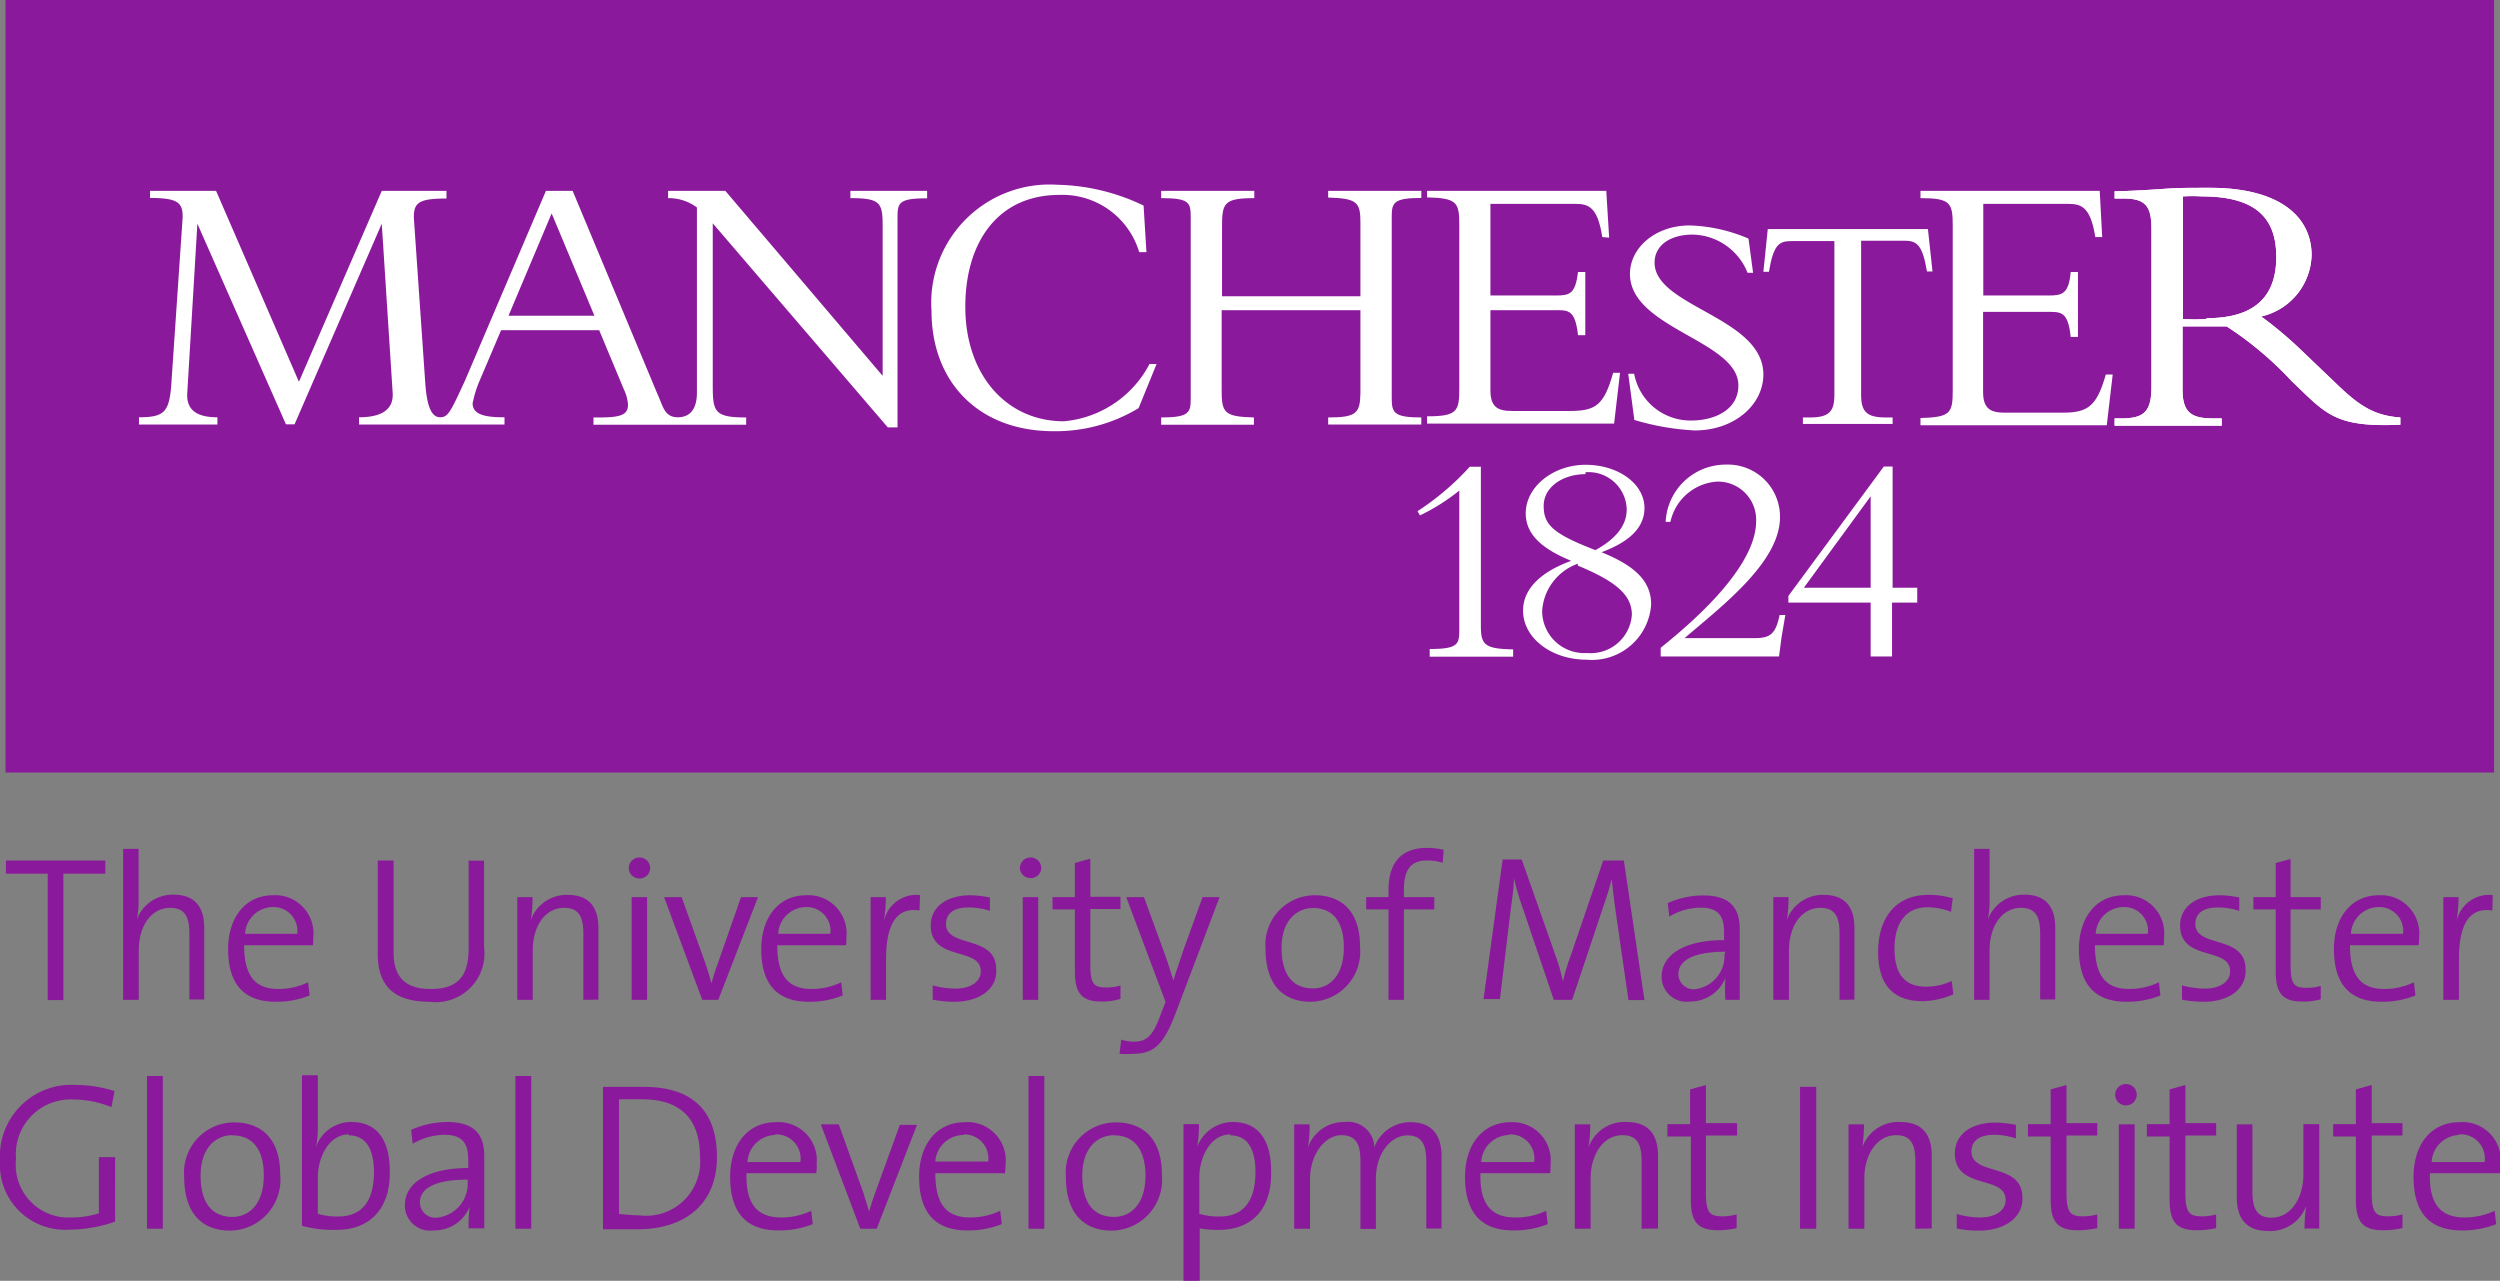 <svg xmlns="http://www.w3.org/2000/svg" viewBox="0 0 130.97 67.1"><rect x="0" y="0" width="130.97" height="67.1" fill="#808080" stroke="none"/><defs><style>.cls-1{fill:#8a1a9b;}.cls-2{fill:#fff;}</style></defs><g id="Ebene_2" data-name="Ebene 2"><g id="_Layer_" data-name="&lt;Layer&gt;"><rect class="cls-1" x="0.29" width="130.37" height="40.47"/><path class="cls-2" d="M83.9,28.93c1.8.73,2.6,1.54,2.6,2.74a3.11,3.11,0,0,1-3.38,2.89c-1.85,0-3.33-1.14-3.33-2.57,0-1.1.86-2,2.52-2.61-1.61-.66-2.38-1.43-2.38-2.49,0-1.38,1.43-2.54,3.14-2.54s3.08,1,3.08,2.26c0,1-.74,1.76-2.25,2.32m-1.24.6A2.82,2.82,0,0,0,80.79,32a2.21,2.21,0,0,0,2.35,2.21,2.16,2.16,0,0,0,2.35-2c0-1.05-.84-1.75-2.83-2.58m.4-4.79c-1.18,0-2.19.67-2.19,1.66s.48,1.46,2.71,2.32c1-.55,1.64-1.24,1.64-2.13A2,2,0,0,0,83.06,24.74Z"/><path class="cls-2" d="M93.69,31.58v-.36l5-6.78h.46v6.35h1.29v.78H99.12v2.82H98V31.57H93.69M98,26,94.5,30.79H98Z"/><path class="cls-2" d="M74.9,34.4V34c1.48,0,1.55-.25,1.55-1h0V25.7A10.59,10.59,0,0,1,74.39,27l-.13-.22A14,14,0,0,0,77,24.45h.58v8.34c0,1,.21,1.2,1.69,1.23v.38Z"/><path class="cls-2" d="M93.53,32.22h-.3c-.21,1-.49,1.2-1.27,1.21H88.25c2-1.71,5-4,5-6.33a2.73,2.73,0,0,0-2.84-2.76,3.15,3.15,0,0,0-3.15,3h.25a2.68,2.68,0,0,1,2.45-2.11A2,2,0,0,1,92,27.31c0,2.8-4.56,6.24-5,6.63v.45h6.2l.13-1h0Z"/><path class="cls-2" d="M83.94,12.42c-.25-1.63-.75-1.74-1.45-1.74H78.08v4.8h3.45c.71,0,1-.09,1.14-1.23h.38v3.31h-.38c-.16-1.4-.53-1.31-1.34-1.31H78.08v4.2c0,.91.42,1.08,1.15,1.08h3c1.36,0,1.8-.29,2.28-2h.36l-.31,2.66H74.76v-.38c1.58,0,1.69-.26,1.69-1.46V11.8c0-1.2-.11-1.42-1.69-1.46V10h9.39l.15,2.45Z"/><path class="cls-2" d="M92.61,12H101l.24,2.22h-.29c-.24-1.42-.54-1.61-1.19-1.61H97.5v8.08c0,.87.29,1.18,1.28,1.18h.37v.34h-4.7v-.34h.37c1,0,1.28-.31,1.28-1.18V12.63H93.85c-.65,0-.94.18-1.18,1.61h-.29Z"/><path class="cls-2" d="M86.68,13.76c0-.91.82-1.47,2-1.47a3.16,3.16,0,0,1,2.87,2h.29L91.6,12.5a8.41,8.41,0,0,0-3.08-.69c-1.81,0-3.13,1.18-3.13,2.54,0,2.86,5.68,3.49,5.68,5.84,0,1.29-1.26,1.84-2.46,1.84a3,3,0,0,1-3-2.45h-.31L85.62,22a13.32,13.32,0,0,0,3.16.55c2.08,0,3.6-1.34,3.6-2.94C92.36,16.61,86.68,16.07,86.68,13.76Z"/><path class="cls-2" d="M122.29,20l-1.57-1.5a21.19,21.19,0,0,0-2.26-1.92,3.39,3.39,0,0,0,2.64-3.21c0-2-1.65-3.53-5.32-3.53-1.29,0-1.69,0-2.5.06s-2,.12-2.5.12v.38h.44c1.15,0,1.49.36,1.49,1.59v8.28c0,1.33-.42,1.65-1.59,1.65h-.34v.38h5.61v-.38h-.46c-1.11,0-1.59-.3-1.59-1.49V17.1c.32,0,.58,0,1,0s.84,0,1.31,0a18,18,0,0,1,3.4,2.86c1.81,1.72,2.23,2.44,5.7,2.29v-.38C124.25,21.77,123.46,21.13,122.29,20Zm-6.7-3.29a8.52,8.52,0,0,1-1.23,0V10.29a8.11,8.11,0,0,1,1,0c3.06,0,3.89,1.35,3.89,3.19C119.24,15.82,117.79,16.67,115.59,16.67Z"/><path class="cls-2" d="M122.29,20l-1.57-1.5a21.19,21.19,0,0,0-2.26-1.92,3.39,3.39,0,0,0,2.64-3.21c0-2-1.65-3.53-5.32-3.53-1.29,0-1.69,0-2.5.06s-2,.12-2.5.12v.38h.44c1.15,0,1.49.36,1.49,1.59v8.28c0,1.33-.42,1.65-1.59,1.65h-.34v.38h5.61v-.38h-.46c-1.11,0-1.59-.3-1.59-1.49V17.1c.32,0,.58,0,1,0s.84,0,1.31,0a18,18,0,0,1,3.4,2.86c1.81,1.72,2.23,2.44,5.7,2.29v-.38C124.25,21.77,123.46,21.13,122.29,20Zm-6.7-3.29a8.52,8.52,0,0,1-1.23,0V10.29a8.11,8.11,0,0,1,1,0c3.06,0,3.89,1.35,3.89,3.19C119.24,15.82,117.79,16.67,115.59,16.67Z"/><path class="cls-2" d="M55.4,9.68a10.88,10.88,0,0,1,4.51,1.09l.15,2.44h-.38a4.2,4.2,0,0,0-4.17-3c-3.29,0-4.94,2.55-4.94,5.86,0,3.57,2.16,6,5.16,6a5.62,5.62,0,0,0,4.49-3h.37l-.94,2.31a8.38,8.38,0,0,1-4.45,1.21c-4,0-6.4-2.64-6.4-6.29A6.2,6.2,0,0,1,55.4,9.68Z"/><path class="cls-2" d="M74.46,21.87v.37H69.58v-.37c1.49,0,1.67-.23,1.69-1.27V16.25H64v4.16h0c0,1.2.11,1.42,1.69,1.46v.38H60.83v-.38c1.48,0,1.55-.26,1.55-1h0V11.38h0c0-.77-.07-1-1.55-1V10h4.88v.38c-1.58,0-1.69.26-1.69,1.46h0v3.68h7.25V11.64c0-1.05-.19-1.25-1.69-1.29V10h4.88v.37c-1.48,0-1.55.26-1.55,1h0v9.47h0C72.91,21.61,73,21.87,74.46,21.87Z"/><path class="cls-2" d="M44.55,10v.38c1.58,0,1.69.25,1.69,1.46v7.85L38,10h-3v.38a2.46,2.46,0,0,1,1.51.49v9.71c0,.75-.29,1.28-1,1.28s-.77-.58-1.06-1.2L30,10h-1.4l-4.24,9.94c-.76,1.65-.89,1.92-1.3,1.92s-.69-.46-.78-1.78l-.6-8.68c0-.77.23-1,1.71-1V10H20l-4.34,10L11.32,10H7.86v.37c1.48,0,1.71.26,1.71,1L9,19.75c-.1,1.79-.28,2.11-1.72,2.11v.38h4.11v-.38c-.89,0-1.64-.25-1.58-1.26l.53-8.88h0l4.64,10.51h.45L20,11.72h0l.57,8.84c.08,1.05-.83,1.3-1.76,1.3v.38h7.62v-.38h-.07c-1.09,0-1.6-.2-1.6-.73a5.79,5.79,0,0,1,.39-1.24l1.1-2.59h5.14l1.29,3.09a2.22,2.22,0,0,1,.22.81c0,.55-.41.67-1.54.67h-.27v.38h8v-.38c-1.68,0-1.75-.3-1.75-1.71V11.7l9.17,10.69h.51v-11c0-.77.07-1,1.55-1V10h-4.1ZM26.64,16.54l2.26-5.36,2.24,5.36Z"/><path class="cls-2" d="M110.13,12.42,110,10h-9.39v.38c1.58,0,1.69.25,1.69,1.46v8.6c0,1.2-.11,1.42-1.69,1.46v.38h9.76l.31-2.66h-.36c-.48,1.66-.92,2-2.28,2h-3c-.73,0-1.15-.18-1.15-1.08v-4.2h3.25c.81,0,1.19-.09,1.34,1.31h.38V14.25h-.38c-.1,1.14-.44,1.23-1.14,1.23H103.9v-4.8h4.41c.7,0,1.2.11,1.46,1.74Z"/><path class="cls-1" d="M3.32,45.77v6.62H2.5V45.77H.31v-.69H5.52v.69Z"/><path class="cls-1" d="M9.92,52.38V48.89c0-.84-.23-1.33-1-1.33-1,0-1.65.95-1.65,2.23v2.59H6.45V44.47h.81V47.1a5,5,0,0,1-.09,1.07h0a2,2,0,0,1,1.92-1.3c1.23,0,1.61.78,1.61,1.73v3.76h-.8Z"/><path class="cls-1" d="M16.39,49.52h-3.6c0,1.61.58,2.29,1.79,2.29a3.59,3.59,0,0,0,1.56-.35l.08.69a4.6,4.6,0,0,1-1.78.33c-1.62,0-2.49-.88-2.49-2.76,0-1.61.87-2.82,2.36-2.82a2,2,0,0,1,2.1,2.22A3.11,3.11,0,0,1,16.39,49.52Zm-2.12-2a1.47,1.47,0,0,0-1.43,1.4h2.73A1.25,1.25,0,0,0,14.27,47.52Z"/><path class="cls-1" d="M22.49,52.48c-2.26,0-2.7-1.27-2.7-2.52V45.08h.83v4.81c0,1,.35,1.92,1.93,1.92,1.34,0,2-.56,2-2.12v-4.6h.81v4.54A2.55,2.55,0,0,1,22.49,52.48Z"/><path class="cls-1" d="M30.56,52.38V48.89c0-.84-.23-1.33-1-1.33-1,0-1.65.95-1.65,2.23v2.59h-.81V47h.8a7.66,7.66,0,0,1-.09,1.19h0a2,2,0,0,1,1.93-1.31c1.23,0,1.61.78,1.61,1.73v3.76Z"/><path class="cls-1" d="M34.06,45.47a.56.56,0,0,0-.56-.55.56.56,0,0,0-.56.55.55.55,0,0,0,.56.55A.54.54,0,0,0,34.06,45.47Zm-.16,6.91V47h-.81v5.38Z"/><path class="cls-1" d="M37.63,52.38h-.84l-2-5.38h.92l1.26,3.51c.11.34.21.64.3,1h0c.09-.29.18-.62.29-.91L38.82,47h.89Z"/><path class="cls-1" d="M44.32,49.52h-3.6c0,1.61.58,2.29,1.79,2.29a3.59,3.59,0,0,0,1.56-.35l.08.69a4.6,4.6,0,0,1-1.78.33c-1.62,0-2.49-.88-2.49-2.76,0-1.61.87-2.82,2.36-2.82a2,2,0,0,1,2.1,2.22A3.11,3.11,0,0,1,44.32,49.52Zm-2.12-2a1.47,1.47,0,0,0-1.43,1.4H43.5A1.25,1.25,0,0,0,42.2,47.52Z"/><path class="cls-1" d="M48.17,47.7c-1.19-.19-1.75.71-1.75,2.52v2.16h-.81V47h.8a8.63,8.63,0,0,1-.12,1.35h0a1.74,1.74,0,0,1,1.91-1.46Z"/><path class="cls-1" d="M50,52.48a5.73,5.73,0,0,1-1.14-.11l0-.75a4.51,4.51,0,0,0,1.2.17c.78,0,1.32-.35,1.32-.91,0-1.3-2.62-.49-2.62-2.4,0-.9.74-1.58,2.1-1.58a5.45,5.45,0,0,1,1,.12l0,.7a3.59,3.59,0,0,0-1.12-.18c-.79,0-1.18.33-1.18.86,0,1.29,2.63.55,2.63,2.38C52.26,51.73,51.41,52.48,50,52.48Z"/><path class="cls-1" d="M54.55,45.47a.56.56,0,0,0-.56-.55.56.56,0,0,0-.56.55A.55.55,0,0,0,54,46,.54.54,0,0,0,54.55,45.47Zm-.16,6.91V47h-.81v5.38Z"/><path class="cls-1" d="M57.71,52.47c-1.08,0-1.4-.48-1.4-1.59V47.64H55.14V47h1.17V45.21l.81-.23v2H58.7v.64H57.12v2.9c0,1,.17,1.21.81,1.21a2.66,2.66,0,0,0,.77-.1v.7A3.39,3.39,0,0,1,57.71,52.47Z"/><path class="cls-1" d="M61.62,53c-.63,1.66-1.1,2.21-2.29,2.21a5.45,5.45,0,0,1-.68,0l.09-.75a1.89,1.89,0,0,0,.67.11c.65,0,1-.3,1.4-1.44l.25-.64L59,47h.93l1.13,3.09c.17.49.29.88.41,1.28h0c.1-.35.33-1,.54-1.64L63,47h.89Z"/><path class="cls-1" d="M68.67,52.48c-1.44,0-2.37-.88-2.37-2.76a2.59,2.59,0,0,1,2.57-2.82c1.31,0,2.38.73,2.38,2.7A2.63,2.63,0,0,1,68.67,52.48Zm.12-4.91c-.84,0-1.65.64-1.65,2.08s.6,2.13,1.65,2.13c.84,0,1.61-.65,1.61-2.13C70.41,48.35,69.87,47.57,68.79,47.57Z"/><path class="cls-1" d="M75.58,45.2a2.67,2.67,0,0,0-.84-.12c-.82,0-1.19.48-1.19,1.52V47h1.59v.64H73.55v4.74h-.81V47.64H71.57V47h1.17v-.38c0-1.5.75-2.2,2-2.2a3.8,3.8,0,0,1,.89.1Z"/><path class="cls-1" d="M85.31,52.38l-.65-4.5c-.13-.89-.18-1.43-.23-1.83h0a12.61,12.61,0,0,1-.36,1.22l-1.71,5.11H81.4l-1.62-4.79A13.88,13.88,0,0,1,79.31,46h0c0,.58-.11,1.17-.2,1.92l-.53,4.42h-.86l1-7.31h1L81.47,50a10.41,10.41,0,0,1,.41,1.42h0a10.63,10.63,0,0,1,.4-1.34l1.71-5h1.08l1.08,7.31h-.86Z"/><path class="cls-1" d="M90.39,52.38a8,8,0,0,1,0-1.14h0a2,2,0,0,1-1.87,1.23,1.3,1.3,0,0,1-1.47-1.31c0-1.13,1.17-1.91,3.27-1.91v-.43c0-.81-.29-1.27-1.22-1.27a3.23,3.23,0,0,0-1.65.47l-.08-.71a4.52,4.52,0,0,1,1.86-.4c1.48,0,1.91.74,1.91,1.75v2.11c0,.53,0,1.14,0,1.61Zm0-2.52c-2,0-2.46.64-2.46,1.16a.79.79,0,0,0,.88.8A1.75,1.75,0,0,0,90.34,50Z"/><path class="cls-1" d="M96.37,52.38V48.89c0-.84-.23-1.33-1-1.33-1,0-1.65.95-1.65,2.23v2.59H92.9V47h.8a7.66,7.66,0,0,1-.09,1.19h0a2,2,0,0,1,1.93-1.31c1.23,0,1.61.78,1.61,1.73v3.76Z"/><path class="cls-1" d="M100.72,52.45c-1.2,0-2.33-.53-2.33-2.57,0-1.76.89-3,2.64-3a4.33,4.33,0,0,1,1.27.18l-.09.71a3.41,3.41,0,0,0-1.23-.24c-1.16,0-1.73.86-1.73,2.16,0,1.1.35,2,1.65,2a3.16,3.16,0,0,0,1.35-.3l.08.7A4.21,4.21,0,0,1,100.72,52.45Z"/><path class="cls-1" d="M106.88,52.38V48.89c0-.84-.23-1.33-1-1.33-1,0-1.65.95-1.65,2.23v2.59h-.81V44.47h.81V47.1a5,5,0,0,1-.09,1.07h0a2,2,0,0,1,1.92-1.3c1.23,0,1.61.78,1.61,1.73v3.76h-.8Z"/><path class="cls-1" d="M113.35,49.52h-3.6c0,1.61.58,2.29,1.79,2.29a3.59,3.59,0,0,0,1.56-.35l.08.69a4.6,4.6,0,0,1-1.78.33c-1.62,0-2.49-.88-2.49-2.76,0-1.61.87-2.82,2.36-2.82a2,2,0,0,1,2.1,2.22A3.11,3.11,0,0,1,113.35,49.52Zm-2.13-2a1.47,1.47,0,0,0-1.43,1.4h2.73A1.24,1.24,0,0,0,111.22,47.52Z"/><path class="cls-1" d="M115.45,52.48a5.73,5.73,0,0,1-1.14-.11l0-.75a4.51,4.51,0,0,0,1.2.17c.78,0,1.32-.35,1.32-.91,0-1.3-2.62-.49-2.62-2.4,0-.9.74-1.58,2.1-1.58a5.37,5.37,0,0,1,1,.12l0,.7a3.59,3.59,0,0,0-1.12-.18c-.79,0-1.18.33-1.18.86,0,1.29,2.63.55,2.63,2.38C117.7,51.73,116.86,52.48,115.45,52.48Z"/><path class="cls-1" d="M120.62,52.47c-1.08,0-1.4-.48-1.4-1.59V47.64h-1.17V47h1.17V45.21L120,45v2h1.58v.64H120v2.9c0,1,.17,1.21.81,1.21a2.66,2.66,0,0,0,.77-.1v.7A3.39,3.39,0,0,1,120.62,52.47Z"/><path class="cls-1" d="M126.71,49.52h-3.6c0,1.61.58,2.29,1.79,2.29a3.59,3.59,0,0,0,1.56-.35l.08.69a4.6,4.6,0,0,1-1.78.33c-1.62,0-2.49-.88-2.49-2.76,0-1.61.87-2.82,2.36-2.82a2,2,0,0,1,2.1,2.22A3.11,3.11,0,0,1,126.71,49.52Zm-2.12-2a1.47,1.47,0,0,0-1.43,1.4h2.73A1.25,1.25,0,0,0,124.59,47.52Z"/><path class="cls-1" d="M130.57,47.7c-1.19-.19-1.75.71-1.75,2.52v2.16H128V47h.8a8.63,8.63,0,0,1-.12,1.35h0a1.74,1.74,0,0,1,1.91-1.46Z"/><path class="cls-1" d="M5.84,58a5.47,5.47,0,0,0-2-.4,2.87,2.87,0,0,0-3,3.12,2.76,2.76,0,0,0,2.9,3.06,4.63,4.63,0,0,0,1.44-.22V60.62h.85V64a7.47,7.47,0,0,1-2.42.42A3.41,3.41,0,0,1,0,60.79a3.74,3.74,0,0,1,4-3.95,6.66,6.66,0,0,1,2,.32Z"/><path class="cls-1" d="M7.7,64.37v-8h.83v8Z"/><path class="cls-1" d="M12.06,64.47c-1.46,0-2.41-.89-2.41-2.81a2.63,2.63,0,0,1,2.61-2.86c1.33,0,2.42.74,2.42,2.74A2.67,2.67,0,0,1,12.06,64.47Zm.12-5c-.86,0-1.67.65-1.67,2.11s.61,2.17,1.67,2.17c.86,0,1.64-.66,1.64-2.17C13.82,60.27,13.27,59.48,12.18,59.48Z"/><path class="cls-1" d="M17.64,64.43a6.28,6.28,0,0,1-1.82-.21V56.33h.83V59.1a4.58,4.58,0,0,1-.1,1h0a1.94,1.94,0,0,1,1.87-1.32c1.29,0,2,.89,2,2.58C20.46,63.33,19.36,64.43,17.64,64.43Zm.64-5c-1.1,0-1.63,1.28-1.63,2.24v1.92a3.47,3.47,0,0,0,1.07.14c1.13,0,1.87-.68,1.87-2.33C19.59,60.22,19.18,59.48,18.28,59.48Z"/><path class="cls-1" d="M24.55,64.37a6.9,6.9,0,0,1,.06-1.16h0a2,2,0,0,1-1.9,1.25,1.32,1.32,0,0,1-1.5-1.33c0-1.14,1.19-1.94,3.32-1.94v-.45c0-.83-.3-1.29-1.24-1.29a3.37,3.37,0,0,0-1.67.47l-.08-.73a4.66,4.66,0,0,1,1.89-.41c1.51,0,1.94.75,1.94,1.78v2.15c0,.54,0,1.16,0,1.64h-.82ZM24.5,61.8c-2.06,0-2.5.65-2.5,1.18a.8.8,0,0,0,.89.81,1.79,1.79,0,0,0,1.61-1.9Z"/><path class="cls-1" d="M27,64.37v-8h.83v8Z"/><path class="cls-1" d="M33.39,64.4c-.75,0-1.29,0-1.8,0V56.94c.57,0,1.38,0,2.15,0,2.41,0,3.82,1.14,3.82,3.67S35.82,64.4,33.39,64.4Zm.25-6.81c-.42,0-.91,0-1.21,0v6a9.28,9.28,0,0,0,1.07.08,2.83,2.83,0,0,0,3.17-3.07C36.67,58.62,35.66,57.59,33.64,57.59Z"/><path class="cls-1" d="M42.76,61.46H39.11c-.06,1.64.59,2.32,1.81,2.32a3.64,3.64,0,0,0,1.58-.35l.08.7a4.74,4.74,0,0,1-1.8.33c-1.65,0-2.53-.89-2.53-2.81,0-1.64.88-2.86,2.4-2.86A2,2,0,0,1,42.78,61,1.55,1.55,0,0,1,42.76,61.46Zm-2.15-2a1.49,1.49,0,0,0-1.45,1.42h2.77A1.27,1.27,0,0,0,40.61,59.43Z"/><path class="cls-1" d="M45.93,64.37h-.86L43,58.9h.94l1.28,3.56.31,1h0c.09-.3.19-.63.3-.92l1.31-3.61h.9Z"/><path class="cls-1" d="M52.65,61.46H49c0,1.64.59,2.32,1.82,2.32a3.64,3.64,0,0,0,1.58-.35l.08.7a4.74,4.74,0,0,1-1.8.33c-1.65,0-2.53-.89-2.53-2.81,0-1.64.88-2.86,2.4-2.86A2,2,0,0,1,52.68,61C52.67,61.16,52.67,61.3,52.65,61.46Zm-2.16-2A1.49,1.49,0,0,0,49,60.85h2.77A1.26,1.26,0,0,0,50.49,59.43Z"/><path class="cls-1" d="M53.88,64.37v-8h.83v8Z"/><path class="cls-1" d="M58.25,64.47c-1.46,0-2.41-.89-2.41-2.81a2.63,2.63,0,0,1,2.61-2.86c1.33,0,2.42.74,2.42,2.74A2.67,2.67,0,0,1,58.25,64.47Zm.12-5c-.86,0-1.67.65-1.67,2.11s.6,2.17,1.67,2.17c.86,0,1.64-.66,1.64-2.17C60,60.27,59.46,59.48,58.37,59.48Z"/><path class="cls-1" d="M63.85,64.43a4.86,4.86,0,0,1-1-.08V67.1H62V58.89h.81a6.74,6.74,0,0,1-.09,1.19h0a2,2,0,0,1,1.87-1.3c1.29,0,2,.89,2,2.58C66.64,63.34,65.58,64.43,63.85,64.43Zm.61-5c-1.1,0-1.63,1.28-1.63,2.24v1.92a3.51,3.51,0,0,0,1.07.14c1.13,0,1.87-.68,1.87-2.33C65.77,60.22,65.37,59.48,64.46,59.48Z"/><path class="cls-1" d="M74.72,64.37V60.84c0-.83-.2-1.36-1-1.36s-1.64.87-1.64,2.29v2.61h-.81V60.82c0-.75-.15-1.35-1-1.35s-1.64,1-1.64,2.29v2.61h-.83V58.9h.81a7,7,0,0,1-.09,1.21h0a2,2,0,0,1,1.93-1.33A1.37,1.37,0,0,1,72,60.1a2,2,0,0,1,1.9-1.31c1,0,1.62.55,1.62,1.78v3.79h-.82Z"/><path class="cls-1" d="M81.21,61.46H77.56c-.06,1.64.59,2.32,1.81,2.32A3.64,3.64,0,0,0,81,63.43l.08.7a4.74,4.74,0,0,1-1.8.33c-1.65,0-2.53-.89-2.53-2.81,0-1.64.88-2.86,2.4-2.86A2,2,0,0,1,81.23,61,3.25,3.25,0,0,1,81.21,61.46Zm-2.16-2a1.49,1.49,0,0,0-1.45,1.42h2.77A1.26,1.26,0,0,0,79.05,59.43Z"/><path class="cls-1" d="M86,64.37V60.82c0-.86-.23-1.35-1-1.35-1,0-1.67,1-1.67,2.27v2.63h-.83V58.9h.81a8,8,0,0,1-.09,1.21h0a2,2,0,0,1,2-1.33c1.25,0,1.64.79,1.64,1.76v3.82Z"/><path class="cls-1" d="M90,64.45c-1.1,0-1.42-.48-1.42-1.62V59.54H87.35v-.65h1.19V57.07l.83-.23v2H91v.65H89.37v3c0,1,.18,1.23.83,1.23a2.68,2.68,0,0,0,.78-.1v.72A4.69,4.69,0,0,1,90,64.45Z"/><path class="cls-1" d="M94.3,64.37V56.94h.85v7.43Z"/><path class="cls-1" d="M100.34,64.37V60.82c0-.86-.23-1.35-1-1.35-1,0-1.67,1-1.67,2.27v2.63h-.83V58.9h.81a8,8,0,0,1-.09,1.21h0a2,2,0,0,1,2-1.33c1.25,0,1.64.79,1.64,1.76v3.82Z"/><path class="cls-1" d="M103.67,64.47a5.86,5.86,0,0,1-1.16-.11l0-.76a4.6,4.6,0,0,0,1.22.18c.79,0,1.34-.35,1.34-.92,0-1.32-2.66-.5-2.66-2.44,0-.91.75-1.61,2.13-1.61a5.57,5.57,0,0,1,1.07.12l0,.71a3.67,3.67,0,0,0-1.13-.19c-.8,0-1.2.33-1.2.87,0,1.31,2.67.56,2.67,2.42C106,63.71,105.1,64.47,103.67,64.47Z"/><path class="cls-1" d="M108.85,64.45c-1.1,0-1.42-.48-1.42-1.62V59.54h-1.19v-.65h1.19V57.07l.83-.23v2h1.61v.65h-1.61v3c0,1,.18,1.23.83,1.23a2.73,2.73,0,0,0,.78-.1v.72A4.76,4.76,0,0,1,108.85,64.45Z"/><path class="cls-1" d="M111.38,57.91a.56.56,0,0,1-.57-.56.56.56,0,0,1,.57-.56.56.56,0,1,1,0,1.12ZM111,64.37V58.9h.83v5.47Z"/><path class="cls-1" d="M115.08,64.45c-1.1,0-1.42-.48-1.42-1.62V59.54h-1.19v-.65h1.19V57.07l.83-.23v2h1.61v.65h-1.61v3c0,1,.18,1.23.83,1.23a2.68,2.68,0,0,0,.78-.1v.72A4.69,4.69,0,0,1,115.08,64.45Z"/><path class="cls-1" d="M120.73,64.37a8,8,0,0,1,.09-1.21h0a2,2,0,0,1-2,1.33c-1.25,0-1.64-.79-1.64-1.76V58.9H118v3.54c0,.86.23,1.35,1,1.35,1,0,1.67-1,1.67-2.27V58.89h.83v5.47h-.82Z"/><path class="cls-1" d="M124.84,64.45c-1.1,0-1.42-.48-1.42-1.62V59.54h-1.19v-.65h1.19V57.07l.83-.23v2h1.61v.65h-1.61v3c0,1,.18,1.23.83,1.23a2.68,2.68,0,0,0,.78-.1v.72A4.69,4.69,0,0,1,124.84,64.45Z"/><path class="cls-1" d="M131,61.46H127.3c-.06,1.64.59,2.32,1.81,2.32a3.64,3.64,0,0,0,1.58-.35l.08.7a4.74,4.74,0,0,1-1.8.33c-1.65,0-2.53-.89-2.53-2.81,0-1.64.88-2.86,2.4-2.86A2,2,0,0,1,131,61,3.25,3.25,0,0,1,131,61.46Zm-2.16-2a1.49,1.49,0,0,0-1.45,1.42h2.77A1.26,1.26,0,0,0,128.79,59.43Z"/></g></g></svg>